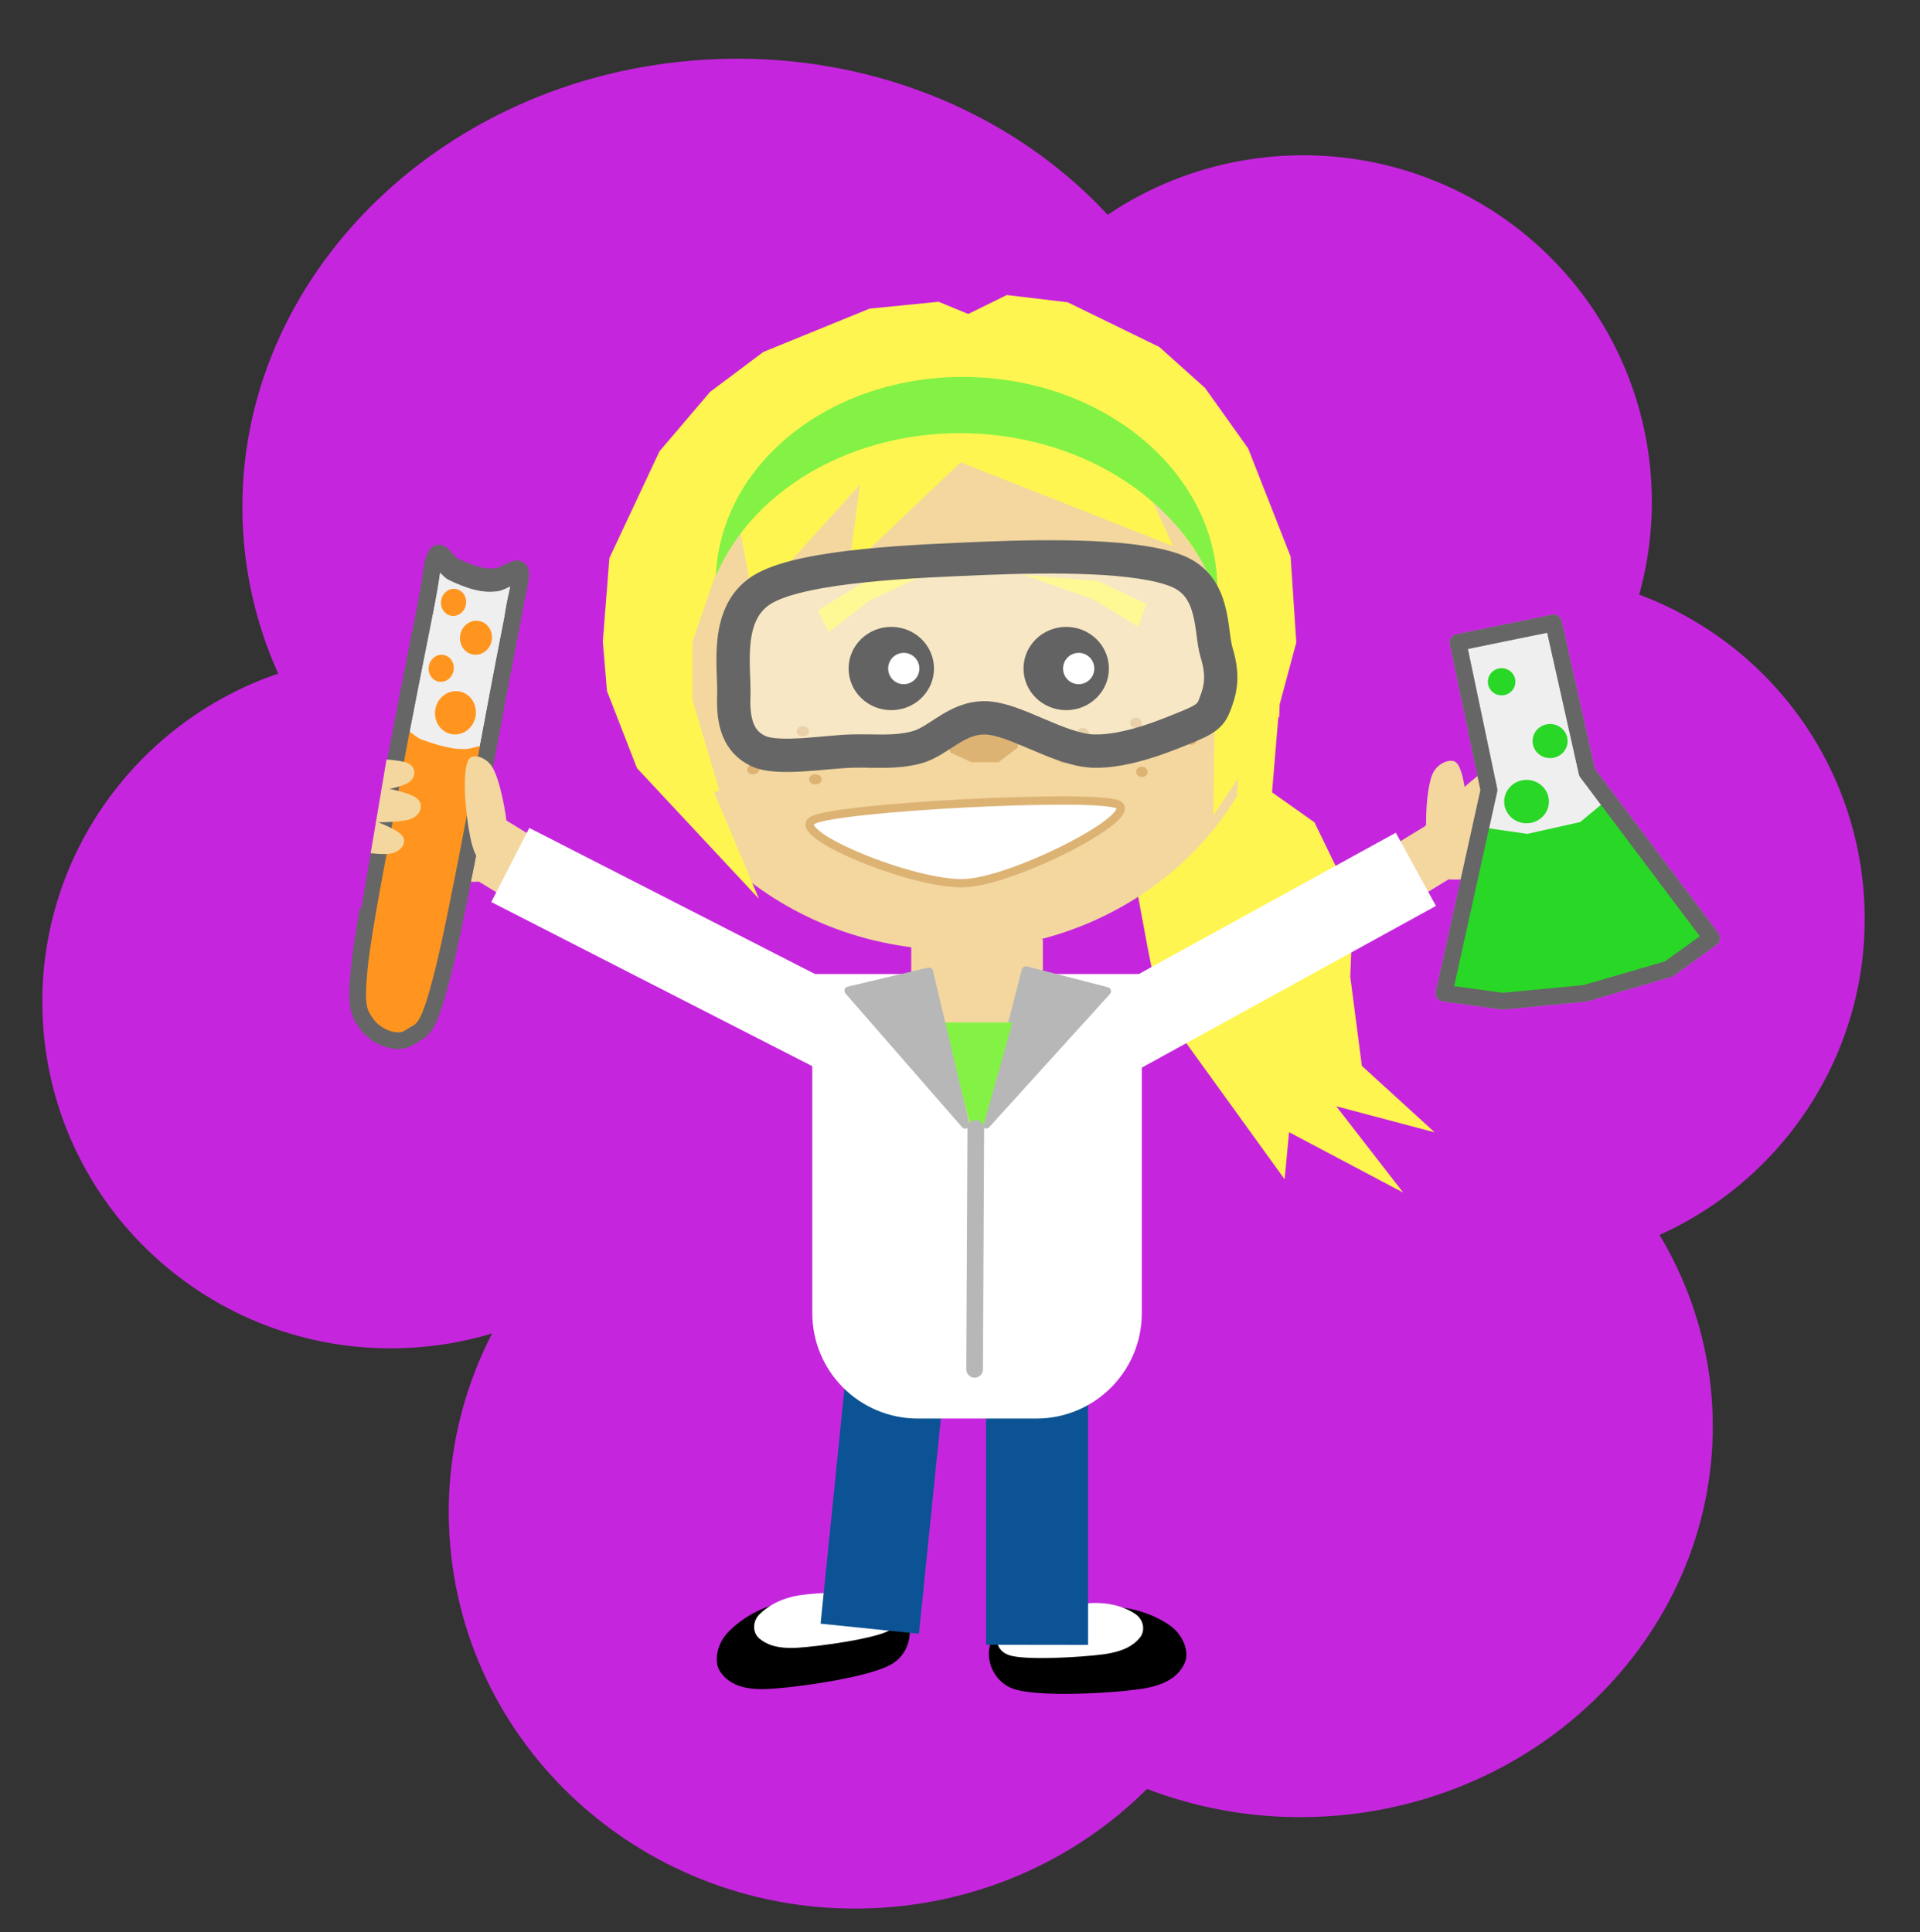 <?xml version="1.0" encoding="UTF-8" standalone="yes"?>
<svg fill="none" stroke-linecap="square" stroke-miterlimit="10" version="1.1" viewBox="0 0 461 464" xmlns="http://www.w3.org/2000/svg">
<rect x="0" y="0" width="461" height="464" fill="#333333" stroke="none"/>
<clipPath id="a">
<path d="m0 0h461v464h-461v-464z"/>
</clipPath>
<g clip-path="url(#a)">
<path d="m0 0h461.02v464.86h-461.02z" fill="#000" fill-opacity="0"/>
<path d="m229.26 125.5c-2.724-45.899 32.499-85.329 78.673-88.069 22.173-1.316 43.958 6.178 60.562 20.833 16.604 14.655 26.666 35.271 27.974 57.313 2.724 45.899-32.499 85.329-78.673 88.069-46.173 2.74-85.812-32.247-88.536-78.146z" fill="#c526dd"/>
<path d="m58.365 127.51c-3.481-58.661 46.192-109.33 110.95-113.18 64.755-3.848 120.07 40.587 123.55 99.248 3.481 58.661-46.192 109.33-110.95 113.18-64.755 3.848-120.07-40.587-123.55-99.248z" fill="#c526dd"/>
<path d="m10.309 245.5c-2.724-45.898 32.497-85.329 78.667-88.073 22.172-1.317 43.955 6.175 60.558 20.828 16.603 14.654 26.665 35.268 27.972 57.309 2.724 45.898-32.497 85.329-78.667 88.073-46.17 2.744-85.807-32.24-88.53-78.137z" fill="#c526dd"/>
<path d="m214.64 348.9c-3.052-51.43 38.45-95.736 92.697-98.96 26.05-1.548 51.616 6.779 71.073 23.148 19.457 16.369 31.211 39.441 32.676 64.138 3.052 51.43-38.45 95.736-92.697 98.96-54.247 3.224-100.7-35.856-103.75-87.286z" fill="#c526dd"/>
<path d="m280.38 225.66c-2.724-45.898 32.497-85.329 78.667-88.073 22.172-1.317 43.955 6.175 60.558 20.828 16.603 14.654 26.665 35.268 27.972 57.309 2.723 45.898-32.497 85.329-78.667 88.073-46.17 2.744-85.807-32.24-88.53-78.137z" fill="#c526dd"/>
<path d="m107.92 368.64c-3.124-52.643 38.091-97.918 92.055-101.12 25.915-1.54 51.364 7.026 70.749 23.813 19.385 16.787 31.118 40.42 32.618 65.7 3.124 52.643-38.091 97.918-92.055 101.12-53.964 3.207-100.24-36.869-103.37-89.512z" fill="#c526dd"/>
<path d="m150.32 240.87c-3.481-58.661 46.192-109.33 110.95-113.18 64.755-3.848 120.07 40.587 123.55 99.248 3.481 58.661-46.192 109.33-110.95 113.18-64.755 3.848-120.07-40.587-123.55-99.248z" fill="#c526dd"/>
<path d="m237.29 195.95 15.917-13.96 36.471-2.849 25.931 18.335 9.323 19.203-0.727 17.856 2.782 21.423 17.486 15.964-23.636-6.266 16.069 20.727-27.394-14.506-1.072 11.307-28.713-39.756-2.449-7.27-1.704-8.456-4.639-25.076" fill="#fff551"/>
<path d="m-454.81 308.57 230.2-50.605 59.342 269.97-230.2 50.605z" fill="#ebf3bb"/>
<path d="m-341.96 272.93 206.99-14.965 4.141 85.581-206.99 14.965z" fill="#000" fill-opacity="0"/>
<path d="m-315.39 287.86q0.359-1.31 1.159-1.572 0.815-0.278 1.891-0.356 1.621-0.117 3.752 1.906 2.147 2.022 4.442 5.506 2.31 3.467 4.705 8.025 2.409 4.541 4.678 9.421 2.268 4.865 4.287 9.732 2.018 4.851 3.528 8.925 1.526 4.057 2.376 7.082 0.865 3.008 0.92 4.148 0.055 1.14-0.44 2.209-0.48 1.069-1.82 1.165-0.857 0.062-1.491-0.425-0.633-0.487-1.092-1.237-0.459-0.766-0.856-1.52-0.396-0.755-0.705-1.312-0.318-0.76-1.329-2.896-0.996-2.153-2.079-4.502-1.068-2.351-2.028-4.428-0.945-2.078-1.348-2.973-5.013-0.499-10.067-0.886-5.054-0.387-10.636-0.688l-0.779 0.056q-2.022 11.222-3.675 17.78-1.638 6.541-2.832 9.354-1.178 2.795-1.949 2.381-0.77-0.399-1.155-3.191-0.386-2.808-0.286-7.53t0.715-10.438q0.614-5.731 1.592-12.021 0.978-6.29 2.507-12.181 1.544-5.908 3.533-11.018 2.004-5.127 4.483-8.517zm-0.501 25.195q0.128 2.638 1.887 3.764 1.775 1.125 4.208 1.309 2.448 0.168 5.11-0.087 2.661-0.271 4.578-0.409-0.137-2.841-1.233-6.083-1.08-3.259-2.656-6.419-1.577-3.176-3.332-6.151-1.756-2.991-3.217-5.391-0.741 0.837-1.528 3.009-0.787 2.156-1.565 4.829-0.763 2.656-1.359 5.205-0.58 2.549-0.863 4.136 0.011 0.219-0.024 1.114-0.019 0.894-0.006 1.175zm36.34 15.106q-0.281 0.02-0.888-0.578-0.593-0.615-0.75-0.948-0.082-0.072-0.092-0.291-0.069-0.136-0.079-0.339-0.014-0.297 0.038-0.504-0.007-0.141 0.064-0.302 0.26-0.442 0.794-1.044 0.549-0.619 0.689-0.629l15.226-1.101q0.242-3.73 0.799-7.734 0.556-4.019 1.437-7.796l0.857-0.062 0.779-0.056q0.303 0.119 0.798 0.334 0.511 0.214 1.02 0.396 0.509 0.183 0.88 0.406 0.37 0.208 0.374 0.286l0.69 14.253q1.216-0.088 3.036-0.611 1.835-0.54 3.563-0.696 1.744-0.157 2.976 0.427 1.248 0.583 1.351 2.722 0.059 1.218-0.72 1.916-0.779 0.699-1.979 1.114-1.2 0.4-2.551 0.607-1.335 0.206-2.57 0.546-1.235 0.34-1.988 0.927-0.754 0.587-0.705 1.586 0.083 1.717 0.904 3.162 0.82 1.429 1.778 2.801 0.957 1.356 1.731 2.804 0.789 1.431 0.872 3.148 0.155 3.2-3.04 3.431-1.496 0.108-2.755-0.694-1.243-0.803-2.282-2.232-1.023-1.43-1.86-3.218-0.838-1.804-1.475-3.653-0.621-1.851-0.986-3.563-0.365-1.728-0.564-2.936l-15.37-1.881z" fill="#c00"/>
<path d="m-424.91 333.25 48.27-10.611" fill="#000" fill-opacity="0"/>
<path d="m-424.91 333.25 48.27-10.611" stroke="#000" stroke-linecap="butt" stroke-linejoin="round" stroke-width="2"/>
<path d="m-420.15 354.89 22.513-4.949" fill="#000" fill-opacity="0"/>
<path d="m-420.15 354.89 22.513-4.949" stroke="#000" stroke-linecap="butt" stroke-linejoin="round" stroke-width="2"/>
<path d="m-416.39 372.04 54.76-12.038" fill="#000" fill-opacity="0"/>
<path d="m-416.39 372.04 54.76-12.038" stroke="#000" stroke-linecap="butt" stroke-linejoin="round" stroke-width="2"/>
<path d="m-400.75 416.31 161.04-35.401" fill="#000" fill-opacity="0"/>
<path d="m-400.75 416.31 161.04-35.401" stroke="#000" stroke-linecap="butt" stroke-linejoin="round" stroke-width="2"/>
<path d="m-395.32 437 177.06-38.923" fill="#000" fill-opacity="0"/>
<path d="m-395.32 437 177.06-38.923" stroke="#000" stroke-linecap="butt" stroke-linejoin="round" stroke-width="2"/>
<path d="m-391.44 458.83 172.29-37.876" fill="#000" fill-opacity="0"/>
<path d="m-391.44 458.83 172.29-37.876" stroke="#000" stroke-linecap="butt" stroke-linejoin="round" stroke-width="2"/>
<path d="m-384 481.03 167.75-35.302" fill="#000" fill-opacity="0"/>
<path d="m-384 481.03 167.75-35.302" stroke="#000" stroke-linecap="butt" stroke-linejoin="round" stroke-width="2"/>
<path d="m-381.78 506.36 180.3-39.637" fill="#000" fill-opacity="0"/>
<path d="m-381.78 506.36 180.3-39.637" stroke="#000" stroke-linecap="butt" stroke-linejoin="round" stroke-width="2"/>
<path d="m-374.09 526.12 167.75-35.302" fill="#000" fill-opacity="0"/>
<path d="m-374.09 526.12 167.75-35.302" stroke="#000" stroke-linecap="butt" stroke-linejoin="round" stroke-width="2"/>
<path d="m-372.45 548.8 180.3-39.637" fill="#000" fill-opacity="0"/>
<path d="m-372.45 548.8 180.3-39.637" stroke="#000" stroke-linecap="butt" stroke-linejoin="round" stroke-width="2"/>
<path d="m-316.8 319.48c0 7.051-5.716 12.767-12.767 12.767h-13.679c-3.386 0-6.633-1.345-9.027-3.739-2.394-2.394-3.739-5.641-3.739-9.027v-16.955c0-7.051 5.716-12.767 12.767-12.767h13.679c7.051 0 12.767 5.716 12.767 12.767z" fill="#ff8ca6"/>
<path d="m-356.01 105.26h12v192.44h-12z" fill="#cda916"/>
<path d="m-344.44 105.26h16.976v192.44h-16.976z" fill="#f1c71a"/>
<path d="m-328.81 105.26h12v192.44h-12z" fill="#ffd732"/>
<path d="m-356.44 105.26 18.498-43.181 21.187 43.181z" fill="#f3d79f"/>
<path d="m-356.01 111.14c0.344 0.475 0.804-4.141 2.57-4.029 1.766 0.112 5.7 4.759 8.025 4.703 2.326-0.056 4.068-3.976 5.929-5.039 1.861-1.063 3.2-2.405 5.235-1.341 2.035 1.063 4.999 7.274 6.976 7.722 1.977 0.448 3.14-4.421 4.885-5.037 1.744-0.615 5.065 2.407 5.582 1.344s-0.271-6.045-2.481-7.724c-2.21-1.679-6.015-2.632-10.777-2.352-4.761 0.28-13.552 3.22-17.792 4.032-4.24 0.812-6.288-0.447-7.647 0.84-1.359 1.287-0.849 6.406-0.505 6.882z" fill="#f3d79f"/>
<path d="m-343.66 75.845 5.872-13.764 6.726 13.764z" fill="#000"/>
<path d="m-356.01 295.39h39.213v13.764h-39.213z" fill="#b7b7b7"/>
<path d="m-356.01 305.36h39.213" fill="#000" fill-opacity="0"/>
<path d="m-356.01 305.36h39.213" stroke="#666" stroke-linecap="butt" stroke-linejoin="round" stroke-width="2"/>
<path d="m-356.01 299.29h39.213" fill="#000" fill-opacity="0"/>
<path d="m-356.01 299.29h39.213" stroke="#666" stroke-linecap="butt" stroke-linejoin="round" stroke-width="2"/>
<path d="m-202.24 81.935h52.352v88.076h-52.352z" fill="#434343"/>
<path d="m-202.24 81.935h52.352v88.076h-52.352z" stroke="#000" stroke-linecap="butt" stroke-linejoin="round" stroke-width="2"/>
<path d="m-197.06 86.944h42.495v35.952h-42.495z" fill="#ccc"/>
<path d="m-197.06 86.944h42.495v35.952h-42.495z" stroke="#000" stroke-linecap="butt" stroke-linejoin="round" stroke-width="2"/>
<path d="m-196 133.39h5.773v5.239h-5.773z" fill="#000"/>
<path d="m-187.42 133.39h5.773v5.239h-5.773z" fill="#000"/>
<path d="m-178.83 133.39h5.773v5.239h-5.773z" fill="#000"/>
<path d="m-170.24 133.39h5.773v5.239h-5.773z" fill="#000"/>
<path d="m-161.66 133.39h5.773v5.239h-5.773z" fill="#000"/>
<path d="m-161.66 125.52h5.773v5.239h-5.773z" fill="#f1c232"/>
<path d="m-170.21 125.52h5.773v5.239h-5.773z" fill="#000"/>
<path d="m-196.13 142.1h5.773v5.239h-5.773z" fill="#000"/>
<path d="m-187.54 142.1h5.773v5.239h-5.773z" fill="#000"/>
<path d="m-178.96 142.1h5.773v5.239h-5.773z" fill="#000"/>
<path d="m-170.37 142.1h5.773v5.239h-5.773z" fill="#000"/>
<path d="m-161.78 142.1h5.773v5.239h-5.773z" fill="#000"/>
<path d="m-196 151.25h5.773v5.239h-5.773z" fill="#000"/>
<path d="m-187.42 151.25h5.773v5.239h-5.773z" fill="#000"/>
<path d="m-178.83 151.25h5.773v5.239h-5.773z" fill="#000"/>
<path d="m-170.24 151.25h5.773v5.239h-5.773z" fill="#000"/>
<path d="m-161.66 151.25h5.773v5.239h-5.773z" fill="#000"/>
<path d="m-196.13 159.52h5.773v5.239h-5.773z" fill="#6aa84f"/>
<path d="m-187.54 159.52h5.773v5.239h-5.773z" fill="#3d85c6"/>
<path d="m-178.95 159.52h5.773v5.239h-5.773z" fill="#000"/>
<path d="m-170.37 159.52h5.773v5.239h-5.773z" fill="#000"/>
<path d="m-161.78 159.52h5.773v5.239h-5.773z" fill="#000"/>
<path d="m-197.29 116.57h42.453" fill="#000" fill-opacity="0"/>
<path d="m-197.29 116.57h42.453" stroke="#000" stroke-linecap="butt" stroke-linejoin="round" stroke-width="2"/>
<path d="m-186.95 87.542 0.104 35.292" fill="#000" fill-opacity="0"/>
<path d="m-186.95 87.542 0.104 35.292" stroke="#000" stroke-linecap="butt" stroke-linejoin="round" stroke-width="2"/>
<path d="m-197.07 103.38c0.357 0.898 1.105 3.646 2.141 5.387 1.037 1.741 2.459 3.812 4.078 5.059 1.619 1.246 3.248 2.107 5.638 2.418 2.389 0.312 5.767 0.258 8.698-0.548 2.931-0.806 6.685-2.694 8.889-4.289 2.204-1.595 3.286-3.043 4.333-5.279 1.047-2.236 1.564-5.755 1.949-8.137 0.385-2.383 0.3-4.418 0.36-6.159 0.06-1.741 0-3.574 0-4.289" fill="#000" fill-opacity="0"/>
<path d="m-197.07 103.38c0.357 0.898 1.105 3.646 2.141 5.387 1.037 1.741 2.459 3.812 4.078 5.059 1.619 1.246 3.248 2.107 5.638 2.418 2.389 0.312 5.767 0.258 8.698-0.548 2.931-0.806 6.685-2.694 8.889-4.289 2.204-1.595 3.286-3.043 4.333-5.279 1.047-2.236 1.564-5.755 1.949-8.137 0.385-2.383 0.3-4.418 0.36-6.159 0.06-1.741 0-3.574 0-4.289" stroke="#000" stroke-linecap="butt" stroke-linejoin="round" stroke-width="2"/>
<path d="m838.12 94.475c1.58 0.976 3.847 2.149 5.54 2.729 1.693 0.58 2.934 0.793 4.619 0.753 1.685-0.04 4.906-2.213 5.491-0.993 0.586 1.221-1.09 4.986-1.977 8.318-0.887 3.332 0.826-2.429-3.348 11.676-4.174 14.105-16.509 58.345-21.695 72.954-5.186 14.609-6.212 12.91-9.421 14.7-3.21 1.79-8.094-0.992-9.837-3.961-1.742-2.969-2.523-4.191-0.617-13.852 1.905-9.661 8.075-30.079 12.048-44.114 3.974-14.036 9.253-31.543 11.795-40.099 2.543-8.556 2.228-9.886 3.462-11.238 1.233-1.352 2.359 2.15 3.939 3.126z" fill="#efefef"/>
<path d="m838.12 94.475c1.58 0.976 3.847 2.149 5.54 2.729 1.693 0.58 2.934 0.793 4.619 0.753 1.685-0.04 4.906-2.213 5.491-0.993 0.586 1.221-1.09 4.986-1.977 8.318-0.887 3.332 0.826-2.429-3.348 11.676-4.174 14.105-16.509 58.345-21.695 72.954-5.186 14.609-6.212 12.91-9.421 14.7-3.21 1.79-8.094-0.992-9.837-3.961-1.742-2.969-2.523-4.191-0.617-13.852 1.905-9.661 8.075-30.079 12.048-44.114 3.974-14.036 9.253-31.543 11.795-40.099 2.543-8.556 2.228-9.886 3.462-11.238 1.233-1.352 2.359 2.15 3.939 3.126z" stroke="#666" stroke-linecap="butt" stroke-linejoin="round" stroke-width="4"/>
<path d="m826.44 135.23c1.632 0.793 3.951 1.784 5.654 2.331 1.703 0.547 2.929 0.81 4.562 0.952 1.633 0.143 4.543-0.951 5.234-0.097 0.691 0.854-0.56 3.137-1.088 5.218-0.529 2.081 0.56-1.499-2.084 7.268-2.643 8.766-10.199 36.337-13.775 45.33-3.576 8.993-4.742 7.785-7.681 8.629-2.938 0.844-7.961-1.456-9.951-3.563-1.989-2.107-2.869-2.981-1.985-9.081 0.884-6.1 4.834-18.777 7.29-27.518 2.456-8.741 5.832-19.612 7.446-24.929s1.175-6.214 2.238-6.971c1.063-0.757 2.506 1.636 4.138 2.429z" fill="#ff951e"/>
<path d="m837.67 96.031c1.58 0.976 3.847 2.149 5.54 2.729 1.693 0.58 2.934 0.793 4.619 0.753 1.685-0.04 4.906-2.213 5.491-0.993 0.586 1.221-1.09 4.986-1.977 8.318-0.887 3.332 0.826-2.429-3.348 11.676-4.174 14.105-16.509 58.345-21.695 72.954-5.186 14.609-6.212 12.91-9.421 14.7-3.21 1.79-8.094-0.992-9.836-3.961-1.742-2.969-2.523-4.191-0.617-13.852 1.905-9.661 8.074-30.079 12.048-44.114s9.253-31.543 11.796-40.099c2.543-8.556 2.228-9.886 3.462-11.238 1.233-1.352 2.359 2.15 3.939 3.126z" fill="#000" fill-opacity="0"/>
<path d="m837.67 96.031c1.58 0.976 3.847 2.149 5.54 2.729 1.693 0.58 2.934 0.793 4.619 0.753 1.685-0.04 4.906-2.213 5.491-0.993 0.586 1.221-1.09 4.986-1.977 8.318-0.887 3.332 0.826-2.429-3.348 11.676-4.174 14.105-16.509 58.345-21.695 72.954-5.186 14.609-6.212 12.91-9.421 14.7-3.21 1.79-8.094-0.992-9.836-3.961-1.742-2.969-2.523-4.191-0.617-13.852 1.905-9.661 8.074-30.079 12.048-44.114s9.253-31.543 11.796-40.099c2.543-8.556 2.228-9.886 3.462-11.238 1.233-1.352 2.359 2.15 3.939 3.126z" stroke="#666" stroke-linecap="butt" stroke-linejoin="round" stroke-width="4"/>
<path d="m830.45 128.26c0.793-2.767 3.546-4.406 6.148-3.66 1.25 0.358 2.296 1.23 2.91 2.423 0.614 1.193 0.745 2.61 0.364 3.939-0.793 2.767-3.546 4.406-6.148 3.66-2.602-0.746-4.068-3.594-3.275-6.361z" fill="#ff951e"/>
<path d="m829.86 117.83c0.496-1.731 2.197-2.761 3.8-2.302 0.769 0.221 1.413 0.762 1.788 1.506 0.376 0.744 0.453 1.628 0.214 2.459-0.496 1.731-2.197 2.761-3.8 2.302-1.602-0.459-2.499-2.235-2.003-3.965z" fill="#ff951e"/>
<path d="m838.07 111.08c0.623-2.174 2.78-3.463 4.817-2.878 0.978 0.28 1.798 0.964 2.278 1.901 0.48 0.936 0.582 2.049 0.282 3.093-0.623 2.174-2.78 3.463-4.817 2.878-2.037-0.584-3.184-2.82-2.56-4.994z" fill="#ff951e"/>
<path d="m834.29 102.34c0.496-1.731 2.197-2.761 3.8-2.302 0.769 0.221 1.413 0.762 1.788 1.506 0.376 0.744 0.453 1.628 0.214 2.459-0.496 1.731-2.197 2.761-3.8 2.302-1.602-0.459-2.499-2.235-2.003-3.965z" fill="#ff951e"/>
<path d="m239.37 392.42c-3.665 3.265-2.027 10.872 3.756 13.064 5.783 2.191 24.046 1.123 30.941 0.085 6.895-1.038 9.298-3.772 10.429-6.316 1.131-2.545-0.41-6.724-3.64-8.951-3.23-2.227-8.827-4.764-15.741-4.411-6.914 0.353-22.08 3.264-25.745 6.529z" fill="#000"/>
<path d="m241.79 389.27c-3.274 2.081-3.425 6.85 0.434 8.183 3.859 1.333 17.468 0.52 22.719-0.186 5.251-0.706 7.503-2.443 8.788-4.051 1.284-1.608 0.896-4.223-1.081-5.598-1.977-1.375-5.637-2.926-10.781-2.651-5.143 0.275-16.805 2.223-20.079 4.304z" fill="#fff"/>
<path d="m215.53 385.98c4.169 2.487 3.988 10.257-1.228 13.527-5.216 3.27-23.171 5.77-30.068 6.092-6.897 0.322-9.74-1.889-11.312-4.162-1.572-2.273-0.849-6.666 1.879-9.475 2.728-2.809 7.699-6.381 14.487-7.378 6.788-0.997 22.074-1.091 26.243 1.397z" fill="#000"/>
<path d="m212.59 383.36c3.57 1.403 4.601 6.045 1.097 8.1-3.505 2.055-16.887 3.901-22.124 4.229-5.237 0.328-7.749-0.936-9.296-2.262-1.547-1.326-1.655-3.963 0.012-5.694 1.667-1.731 4.938-3.962 9.99-4.69 5.052-0.729 16.752-1.086 20.321 0.317z" fill="#fff"/>
<path d="m341.04 200.39c0.675-2.241 5.866-7.098 9.011-9.993 3.144-2.895 7.549-6.523 9.856-7.376 2.307-0.853 4.453 0.374 3.988 2.259-0.465 1.885-3.793 5.958-6.776 9.052-2.983 3.094-8.441 8.499-11.121 9.509-2.68 1.01-5.633-1.21-4.958-3.451z" fill="#f3d79f"/>
<path d="m345.82 201.12c1.154-2.205 7.075-6.115 10.65-8.434 3.576-2.319 8.482-5.117 10.803-5.479 2.321-0.361 3.998 1.433 3.123 3.312-0.875 1.879-4.901 5.398-8.375 7.964-3.474 2.566-9.772 6.993-12.472 7.432-2.7 0.44-4.883-2.59-3.729-4.795z" fill="#f3d79f"/>
<path d="m347.43 204.07c1.573-1.927 7.912-4.75 11.729-6.413 3.818-1.664 8.967-3.581 11.178-3.57 2.211 0.012 3.327 1.981 2.085 3.64-1.242 1.659-5.752 4.398-9.535 6.314-3.783 1.915-10.587 5.173-13.164 5.178-2.576 0.005-3.866-3.221-2.293-5.148z" fill="#f3d79f"/>
<path d="m346.37 204.67c2.079-1.425 8.461-2.052 12.289-2.392 3.829-0.34 8.861-0.46 10.683 0.352 1.822 0.812 1.948 3.255 0.251 4.522-1.697 1.268-6.534 2.47-10.436 3.083-3.902 0.613-10.844 1.521-12.975 0.594-2.131-0.928-1.892-4.734 0.187-6.159z" fill="#f3d79f"/>
<path d="m345.42 196.4 6.052 12.525-19.018 11.638-6.052-12.525z" fill="#f3d79f"/>
<path d="m343.71 206.76c-1.427-1.386-1.358-7.307-1.273-10.875 0.084-3.568 0.583-8.403 1.78-10.535 1.197-2.132 4.113-3.34 5.402-2.255 1.289 1.085 2.1 5.249 2.33 8.767 0.23 3.518 0.424 9.858-0.949 12.341-1.373 2.483-5.862 3.944-7.289 2.557z" fill="#f3d79f"/>
<path d="m218.8 225.54h31.591v20h-31.591z" fill="#f3d79f"/>
<path d="m151.4 154.92c0-40.434 34.879-73.213 77.906-73.213 20.662 0 40.477 7.713 55.088 21.443 14.61 13.73 22.818 32.352 22.818 51.769 0 40.434-34.879 73.213-77.906 73.213-43.026 0-77.906-32.778-77.906-73.213z" fill="#f3d79f"/>
<path d="m261.25 329.56v65.449l-24.504-0.031v-65.449z" fill="#0b5394"/>
<path d="m227.26 327.23-6.614 65.102-23.622-2.425 6.614-65.102z" fill="#0b5394"/>
<path d="m159.46 136.54 2.685 29.551 14.777-42.984 4.029 21.491 25.522-28.207-2.685 20.15 26.866-25.522 51.045 20.147-8.06-17.462 30.895 42.987-4.029-33.583-40.299-30.895h-42.984l-40.299 17.462z" fill="#fff551"/>
<path d="m236.75 98.042-0.499-14-3-4-8.501-3.499-15 1.499-24.499 10-12 9-11.501 13.501-11.499 24.499-1.501 19 0.927 10.987 6.716 17.27 13.43 14.391-7.675-18.231 1.919 1.919 4.798 10.556-6.614-22.391v-34l36-32z" fill="#fff551"/>
<path d="m236.75 98.042-0.499-14-3-4-8.501-3.499-15 1.499-24.499 10-12 9-11.501 13.501-11.499 24.499-1.501 19 0.927 10.987 6.716 17.27 13.43 14.391-7.675-18.231 1.919 1.919 4.798 10.556-6.614-22.391v-34l36-32z" stroke="#fff551" stroke-linecap="butt" stroke-miterlimit="8" stroke-width="8"/>
<path d="m232.21 96.856 0.425-14.257 2.556-4.074 7.247-3.564 12.785 1.528 20.879 10.184 10.228 9.165 9.803 13.748 9.798 24.95 1.281 19.349-4.018 14.982-2.879 34.541 1.919-33.583 1.919-25.906-0.958 26.866-7.677 11.514 0.189-13.646v-34.625l-30.682-32.591z" fill="#fff551"/>
<path d="m232.21 96.856 0.425-14.257 2.556-4.074 7.247-3.564 12.785 1.528 20.879 10.184 10.228 9.165 9.803 13.748 9.798 24.95 1.281 19.349-4.018 14.982-2.879 34.541 1.919-33.583 1.919-25.906-0.958 26.866-7.677 11.514 0.189-13.646v-34.625l-30.682-32.591z" stroke="#fff551" stroke-linecap="butt" stroke-miterlimit="8" stroke-width="8"/>
<path d="m245.75 160.54c0-5.523 4.59-10 10.252-10 2.719 0 5.327 1.054 7.249 2.929s3.003 4.419 3.003 7.071c0 5.523-4.59 10-10.252 10-5.662 0-10.252-4.477-10.252-10z" fill="#000"/>
<path d="m255.25 160.54c0-2.079 1.678-3.764 3.748-3.764 0.994 0 1.947 0.397 2.65 1.102 0.703 0.706 1.098 1.663 1.098 2.661 0 2.079-1.678 3.764-3.748 3.764s-3.748-1.685-3.748-3.764z" fill="#fff"/>
<path d="m203.75 160.54c0-5.523 4.59-10 10.252-10 2.719 0 5.327 1.054 7.249 2.929 1.923 1.875 3.003 4.419 3.003 7.071 0 5.523-4.59 10-10.252 10-5.662 0-10.252-4.477-10.252-10z" fill="#000"/>
<path d="m213.25 160.54c0-2.079 1.678-3.764 3.748-3.764 0.994 0 1.947 0.397 2.65 1.102 0.703 0.706 1.098 1.663 1.098 2.661 0 2.079-1.678 3.764-3.748 3.764s-3.748-1.685-3.748-3.764z" fill="#fff"/>
<path d="m225.75 175.04 20 0.382-1.501 4.189-4.499 3.429h-6.501l-5-2.285z" fill="#ddb374"/>
<path d="m198.95 151.8-2.546-5.271 10.884-6.633 17.756-3.313-16.307 7.688z" fill="#fff551"/>
<path d="m273.25 150.54 2-5.501-11.499-5.499-18-1.501 17 6z" fill="#fff551"/>
<path d="m195.2 196.94c-6.091 3.153 24.366 15.762 36.549 15.131 12.183-0.631 42.64-16.394 36.549-18.916-6.091-2.522-67.006 0.632-73.098 3.785z" fill="#fff"/>
<path d="m195.2 196.94c-6.091 3.153 24.366 15.762 36.549 15.131 12.183-0.631 42.64-16.394 36.549-18.916-6.091-2.522-67.006 0.632-73.098 3.785z" stroke="#ddb374" stroke-linecap="butt" stroke-linejoin="round" stroke-width="2"/>
<path d="m187.16 181.78c0-0.682 0.675-1.235 1.507-1.235 0.832 0 1.507 0.553 1.507 1.235 0 0.682-0.675 1.235-1.507 1.235-0.832 0-1.507-0.553-1.507-1.235z" fill="#ddb374"/>
<path d="m194.27 187.15c0-0.682 0.675-1.235 1.507-1.235 0.832 0 1.507 0.553 1.507 1.235 0 0.682-0.675 1.235-1.507 1.235-0.832 0-1.507-0.553-1.507-1.235z" fill="#ddb374"/>
<path d="m200.65 179c0.562-0.424 1.438-0.261 1.955 0.364s0.481 1.474-0.081 1.898c-0.562 0.424-1.438 0.261-1.955-0.364s-0.481-1.474 0.081-1.898z" fill="#ddb374"/>
<path d="m207.63 183.26c0-0.682 0.675-1.235 1.507-1.235 0.832 0 1.507 0.553 1.507 1.235 0 0.682-0.675 1.235-1.507 1.235-0.832 0-1.507-0.553-1.507-1.235z" fill="#ddb374"/>
<path d="m191.25 175.62c0-0.682 0.675-1.235 1.507-1.235s1.507 0.553 1.507 1.235c0 0.682-0.675 1.235-1.507 1.235s-1.507-0.553-1.507-1.235z" fill="#ddb374"/>
<path d="m179.49 185.19c-0.247-0.639 0.184-1.384 0.964-1.664 0.78-0.28 1.613 0.011 1.86 0.65 0.247 0.639-0.184 1.384-0.964 1.664-0.78 0.28-1.613-0.011-1.86-0.65z" fill="#ddb374"/>
<path d="m280.01 179.83c-0.078 0.677-0.761 1.155-1.525 1.067-0.764-0.088-1.319-0.709-1.241-1.387 0.078-0.677 0.761-1.155 1.525-1.067 0.764 0.088 1.319 0.709 1.241 1.387z" fill="#ddb374"/>
<path d="m274.11 173.74c-0.078 0.677-0.761 1.155-1.525 1.067-0.764-0.088-1.319-0.709-1.241-1.387 0.078-0.677 0.761-1.155 1.525-1.067 0.764 0.088 1.319 0.709 1.241 1.387z" fill="#ddb374"/>
<path d="m267.31 181.16c-0.565 0.361-1.349 0.106-1.752-0.569-0.403-0.675-0.272-1.515 0.293-1.877 0.565-0.361 1.349-0.106 1.752 0.569 0.403 0.675 0.272 1.515-0.293 1.877z" fill="#ddb374"/>
<path d="m261.4 176.18c-0.078 0.677-0.761 1.155-1.525 1.067-0.764-0.088-1.319-0.709-1.241-1.387 0.078-0.677 0.761-1.155 1.525-1.067 0.764 0.088 1.319 0.709 1.241 1.387z" fill="#ddb374"/>
<path d="m275.55 185.51c-0.078 0.677-0.761 1.155-1.525 1.067-0.764-0.088-1.319-0.709-1.241-1.387 0.078-0.677 0.761-1.155 1.525-1.067 0.764 0.088 1.319 0.709 1.241 1.387z" fill="#ddb374"/>
<path d="m256.7 182.11c-0.078 0.677-0.761 1.155-1.525 1.067-0.764-0.088-1.319-0.709-1.241-1.387 0.078-0.677 0.761-1.155 1.525-1.067 0.764 0.088 1.319 0.709 1.241 1.387z" fill="#ddb374"/>
<path d="m287.44 177.26c0.154 0.661-0.328 1.355-1.076 1.55-0.748 0.195-1.478-0.182-1.632-0.843-0.154-0.661 0.328-1.355 1.076-1.55 0.748-0.195 1.478 0.182 1.632 0.843z" fill="#ddb374"/>
<path d="m229.97 257.8 105.17-57.827 9.638 17.575-105.17 57.827z" fill="#fff"/>
<path d="m233.43 268.83-0.504 64.819" fill="#000" fill-opacity="0"/>
<path d="m233.43 268.83-0.504 64.819" stroke="#d156d7" stroke-linecap="butt" stroke-linejoin="round" stroke-width="2"/>
<path d="m248.84 340.65h-28.49c-6.714 0-13.152-2.667-17.9-7.414-4.747-4.747-7.414-11.186-7.414-17.9v-81.426c0-3.6621e-4 3.0518e-4 -6.7139e-4 6.7139e-4 -6.7139e-4l79.117 6.7139e-4c3.6621e-4 0 6.7139e-4 2.8992e-4 6.7139e-4 6.5613e-4l-6.7139e-4 81.426c0 13.98-11.333 25.314-25.314 25.314z" fill="#fff"/>
<path d="m249.9 232.68-15.307 42.488-15.307-42.488z" fill="#f3d79f"/>
<path d="m246.32 233.03 19.433 5.008-28.976 31.969z" fill="#b7b7b7"/>
<path d="m246.32 233.03 19.433 5.008-28.976 31.969z" stroke="#b7b7b7" stroke-linecap="butt" stroke-linejoin="round" stroke-width="2"/>
<path d="m243.08 245.54-8.488 30.268-8.488-30.268z" fill="#84f245"/>
<path d="m171.9 138.24c1.113-27.658 28.956-49 62.189-47.669 33.233 1.331 59.271 24.83 58.157 52.488-7.489-22.119-31.222-37.877-58.701-38.977-27.479-1.1-52.402 12.71-61.645 34.159z" fill="#84f245"/>
<path d="m234.29 270.97-0.283 57.858" fill="#000" fill-opacity="0"/>
<path d="m234.29 270.97-0.283 57.858" stroke="#b7b7b7" stroke-linecap="round" stroke-linejoin="round" stroke-width="4"/>
<path d="m292.11 156.72c1.573 5.148 1.048 8.409 0 11.327s-1.346 4.126-6.291 6.178c-4.946 2.052-15.18 6.443-23.382 6.136-8.202-0.308-18.75-7.839-25.832-7.981-7.082-0.142-11.328 5.798-16.66 7.128-5.332 1.33-9.021 0.711-15.333 0.854-6.312 0.142-17.803 2.228-22.54 0-4.737-2.228-6.15-6.838-5.882-13.366 0.268-6.528-2.578-20.312 7.491-25.8 10.069-5.488 36.426-6.455 52.924-7.128 16.499-0.673 36.818-0.686 46.068 3.089 9.251 3.776 7.864 14.415 9.437 19.564z" fill="#fff" fill-opacity=".389"/>
<path d="m292.11 156.72c1.573 5.148 1.048 8.409 0 11.327s-1.346 4.126-6.291 6.178c-4.946 2.052-15.18 6.443-23.382 6.136-8.202-0.308-18.75-7.839-25.832-7.981-7.082-0.142-11.328 5.798-16.66 7.128-5.332 1.33-9.021 0.711-15.333 0.854-6.312 0.142-17.803 2.228-22.54 0-4.737-2.228-6.15-6.838-5.882-13.366 0.268-6.528-2.578-20.312 7.491-25.8 10.069-5.488 36.426-6.455 52.924-7.128 16.499-0.673 36.818-0.686 46.068 3.089 9.251 3.776 7.864 14.415 9.437 19.564z" stroke="#666" stroke-linecap="butt" stroke-linejoin="round" stroke-width="8"/>
<path d="m350.07 154.28 7.439 35.451-10.779 48.762 14.089 1.924 19.748-1.881 20.091-5.845 10.292-7.426-29.89-39.773-8.049-35.898z" fill="#efefef"/>
<path d="m350.07 154.28 7.439 35.451-10.779 48.762 14.089 1.924 19.748-1.881 20.091-5.845 10.292-7.426-29.89-39.773-8.049-35.898z" stroke="#999" stroke-linecap="butt" stroke-linejoin="round" stroke-width="4"/>
<path d="m366.72 200.25-10.311-1.49-9.68 39.733 14.089 1.924 19.748-1.881 20.091-5.845 10.292-7.426-25.551-32.836-5.976 4.976z" fill="#29d726"/>
<path d="m350.07 154.28 7.439 35.451-10.779 48.762 14.089 1.924 19.748-1.881 20.091-5.845 10.292-7.426-29.89-39.773-8.049-35.898z" fill="#000" fill-opacity="0"/>
<path d="m350.07 154.28 7.439 35.451-10.779 48.762 14.089 1.924 19.748-1.881 20.091-5.845 10.292-7.426-29.89-39.773-8.049-35.898z" stroke="#666" stroke-linecap="butt" stroke-linejoin="round" stroke-width="4"/>
<path d="m361.16 192.49c0-2.879 2.404-5.213 5.37-5.213 1.424 0 2.79 0.549 3.797 1.527 1.007 0.978 1.573 2.303 1.573 3.686 0 2.879-2.404 5.213-5.37 5.213s-5.37-2.334-5.37-5.213z" fill="#29d726"/>
<path d="m367.98 177.96c0-2.261 1.883-4.095 4.205-4.095 1.115 0 2.185 0.431 2.973 1.199 0.789 0.768 1.232 1.809 1.232 2.895 0 2.261-1.883 4.095-4.205 4.095s-4.205-1.833-4.205-4.095z" fill="#29d726"/>
<path d="m357.24 163.72c0-1.8 1.481-3.26 3.307-3.26 0.877 0 1.718 0.343 2.338 0.955 0.62 0.611 0.969 1.44 0.969 2.305 0 1.8-1.481 3.26-3.307 3.26s-3.307-1.46-3.307-3.26z" fill="#29d726"/>
<path d="m122.45 199.75c-0.762-2.488-6.556-7.886-10.065-11.103-3.51-3.217-8.423-7.25-10.992-8.2-2.569-0.949-4.948 0.41-4.422 2.504 0.526 2.093 4.246 6.619 7.576 10.057 3.331 3.438 9.425 9.445 12.408 10.569 2.984 1.124 6.256-1.338 5.495-3.826z" fill="#cc8c44"/>
<path d="m117.14 200.56c-1.293-2.449-7.894-6.797-11.88-9.375-3.986-2.578-9.454-5.69-12.036-6.094-2.582-0.403-4.438 1.587-3.455 3.674 0.982 2.087 5.474 5.998 9.349 8.85 3.875 2.853 10.897 7.774 13.901 8.265 3.004 0.491 5.415-2.871 4.122-5.32z" fill="#cc8c44"/>
<path d="m115.36 203.82c-1.758-2.141-8.818-5.281-13.07-7.133-4.252-1.851-9.986-3.985-12.443-3.974-2.457 0.011-3.689 2.196-2.3 4.039 1.388 1.843 6.416 4.889 10.631 7.019 4.215 2.13 11.795 5.754 14.659 5.762 2.864 0.008 4.282-3.572 2.525-5.713z" fill="#cc8c44"/>
<path d="m116.54 204.49c-2.318-1.584-9.415-2.287-13.673-2.668-4.258-0.381-9.852-0.52-11.874 0.38-2.022 0.9-2.15 3.611-0.257 5.02 1.893 1.409 7.275 2.749 11.616 3.433 4.34 0.684 12.062 1.7 14.427 0.672 2.365-1.028 2.081-5.253-0.238-6.838z" fill="#f3d79f"/>
<path d="m117.83 194.75-6.944 14.462 21.198 12.94 6.944-14.462z" fill="#f3d79f"/>
<path d="m127.09 198.82 78.524 40.161-9.139 17.79-78.524-40.161z" fill="#fff"/>
<path d="m109 135.91c1.665 0.823 4.032 1.778 5.772 2.196 1.74 0.419 2.996 0.514 4.67 0.315 1.674-0.198 4.676-2.665 5.374-1.505 0.698 1.16-0.616 5.066-1.186 8.468-0.57 3.401 0.594-2.496-2.234 11.94-2.828 14.436-10.946 59.642-14.735 74.674-3.788 15.033-4.969 13.438-7.996 15.522-3.027 2.084-8.152-0.226-10.166-3.018-2.014-2.792-2.906-3.935-1.918-13.733 0.988-9.798 5.208-30.706 7.844-45.054 2.636-14.348 6.244-32.275 7.97-41.033 1.726-8.758 1.288-10.052 2.389-11.514 1.101-1.462 2.551 1.918 4.216 2.741z" fill="#efefef"/>
<path d="m109 135.91c1.665 0.823 4.032 1.778 5.772 2.196 1.74 0.419 2.996 0.514 4.67 0.315 1.674-0.198 4.676-2.665 5.374-1.505 0.698 1.16-0.616 5.066-1.186 8.468-0.57 3.401 0.594-2.496-2.234 11.94-2.828 14.436-10.946 59.642-14.735 74.674-3.788 15.033-4.969 13.438-7.996 15.522-3.027 2.084-8.152-0.226-10.166-3.018-2.014-2.792-2.906-3.935-1.918-13.733 0.988-9.798 5.208-30.706 7.844-45.054 2.636-14.348 6.244-32.275 7.97-41.033 1.726-8.758 1.288-10.052 2.389-11.514 1.101-1.462 2.551 1.918 4.216 2.741z" stroke="#666" stroke-linecap="butt" stroke-linejoin="round" stroke-width="4"/>
<path d="m101.2 177.58c1.7 0.636 4.102 1.404 5.849 1.789 1.747 0.385 2.993 0.531 4.632 0.519 1.639-0.012 4.434-1.374 5.202-0.589 0.768 0.785-0.262 3.176-0.593 5.298-0.331 2.122 0.416-1.545-1.391 7.432-1.807 8.976-6.735 37.137-9.449 46.427-2.714 9.29-3.989 8.197-6.835 9.314-2.846 1.117-8.063-0.7-10.242-2.611s-3.137-2.698-2.831-8.854c0.306-6.156 3.046-19.149 4.669-28.083 1.623-8.934 3.961-20.075 5.068-25.52 1.107-5.445 0.585-6.297 1.572-7.151s2.649 1.393 4.349 2.029z" fill="#ff951e"/>
<path d="m108.7 137.5c1.665 0.823 4.032 1.778 5.772 2.196 1.74 0.419 2.996 0.514 4.67 0.315 1.674-0.198 4.676-2.665 5.374-1.505 0.698 1.16-0.616 5.066-1.186 8.468-0.57 3.401 0.594-2.496-2.234 11.94-2.828 14.436-10.946 59.642-14.735 74.674-3.788 15.033-4.969 13.438-7.996 15.522-3.027 2.084-8.152-0.226-10.166-3.018-2.014-2.792-2.906-3.935-1.918-13.733 0.988-9.798 5.208-30.706 7.844-45.054 2.636-14.348 6.244-32.275 7.97-41.033 1.726-8.758 1.288-10.052 2.389-11.514 1.101-1.462 2.551 1.918 4.216 2.741z" fill="#000" fill-opacity="0"/>
<path d="m108.7 137.5c1.665 0.823 4.032 1.778 5.772 2.196 1.74 0.419 2.996 0.514 4.67 0.315 1.674-0.198 4.676-2.665 5.374-1.505 0.698 1.16-0.616 5.066-1.186 8.468-0.57 3.401 0.594-2.496-2.234 11.94-2.828 14.436-10.946 59.642-14.735 74.674-3.788 15.033-4.969 13.438-7.996 15.522-3.027 2.084-8.152-0.226-10.166-3.018-2.014-2.792-2.906-3.935-1.918-13.733 0.988-9.798 5.208-30.706 7.844-45.054 2.636-14.348 6.244-32.275 7.97-41.033 1.726-8.758 1.288-10.052 2.389-11.514 1.101-1.462 2.551 1.918 4.216 2.741z" stroke="#666" stroke-linecap="butt" stroke-linejoin="round" stroke-width="4"/>
<path d="m104.54 170.27c0.529-2.83 3.116-4.721 5.776-4.223 1.278 0.239 2.402 1.008 3.126 2.138 0.724 1.13 0.987 2.528 0.733 3.887-0.529 2.83-3.116 4.721-5.776 4.223-2.661-0.498-4.388-3.195-3.859-6.025z" fill="#ff951e"/>
<path d="m102.97 159.93c0.331-1.77 1.928-2.956 3.566-2.649 0.787 0.147 1.478 0.626 1.922 1.331 0.444 0.705 0.604 1.579 0.445 2.429-0.331 1.77-1.928 2.956-3.566 2.649-1.639-0.307-2.698-1.99-2.367-3.76z" fill="#ff951e"/>
<path d="m110.51 152.44c0.416-2.223 2.442-3.709 4.525-3.319 1 0.187 1.881 0.791 2.447 1.678 0.566 0.887 0.772 1.985 0.572 3.053-0.416 2.223-2.442 3.709-4.525 3.319-2.083-0.39-3.435-2.508-3.019-4.731z" fill="#ff951e"/>
<path d="m105.93 144.1c0.331-1.77 1.928-2.956 3.566-2.649 0.787 0.147 1.478 0.626 1.922 1.331 0.444 0.705 0.604 1.579 0.445 2.429-0.331 1.77-1.928 2.956-3.566 2.649-1.639-0.307-2.698-1.99-2.367-3.76z" fill="#ff951e"/>
<path d="m65.075 198.36c1.941 1.851 9.864 3.753 14.636 4.858 4.772 1.105 11.216 2.229 13.998 1.773 2.783-0.456 4.227-2.892 2.697-4.508-1.53-1.616-7.153-3.791-11.877-5.186s-13.224-3.693-16.466-3.183c-3.243 0.51-4.93 4.394-2.989 6.245z" fill="#f3d79f"/>
<path d="m69.424 194.92c2.398 1.544 10.513 2.09 15.389 2.378 4.876 0.287 11.351 0.299 13.869-0.654 2.518-0.954 3.174-3.69 1.238-5.068-1.936-1.377-7.939-2.606-12.855-3.196-4.915-0.591-13.698-1.438-16.638-0.348-2.94 1.09-3.401 5.345-1.003 6.889z" fill="#f3d79f"/>
<path d="m69.364 191.08c2.658 1.03 10.574 0.256 15.321-0.247 4.747-0.503 10.965-1.506 13.162-2.769 2.197-1.263 2.195-3.857 0.019-4.807-2.176-0.95-8.223-1.128-13.077-0.895-4.855 0.232-13.481 0.837-16.051 2.29-2.571 1.453-2.031 5.398 0.627 6.428z" fill="#f3d79f"/>
<path d="m67.964 191.08c2.879 0.243 9.594-2.744 13.603-4.572 4.009-1.828 9.092-4.556 10.449-6.397 1.357-1.841 0.1-4.346-2.309-4.648-2.409-0.302-7.91 1.236-12.146 2.834-4.236 1.597-11.669 4.621-13.269 6.751-1.599 2.13 0.793 5.788 3.672 6.031z" fill="#cc8c44"/>
<path d="m71.697 199.85-1.056-15.906-9.684-0.317 1.056 15.906z" fill="#cc8c44"/>
<path d="m64.136 190.5c-0.638 2.189 2.782 8.05 4.885 11.558 2.104 3.508 5.337 8.044 7.736 9.491 2.399 1.447 5.99 1.001 6.66-0.81 0.67-1.811-0.877-6.419-2.639-10.055-1.762-3.636-5.156-10.063-7.93-11.76-2.774-1.697-8.075-0.612-8.713 1.577z" fill="#cc8c44"/>
<path d="m50.113 211.92 7.183-42.466 36.649 6.2-7.183 42.466z" fill="#c526dd"/>
<path d="m121.79 207.57c1.142-1.72 0.184-8.241-0.434-12.165-0.618-3.924-1.818-9.19-3.272-11.38-1.454-2.19-4.396-3.132-5.452-1.762-1.056 1.37-1.197 6.071-0.884 9.982 0.312 3.911 1.085 10.929 2.758 13.483 1.674 2.554 6.142 3.563 7.284 1.842z" fill="#f3d79f"/>
<path d="m223.03 233.34-19.276 4.567 28 32.126z" fill="#b7b7b7"/>
<path d="m223.03 233.34-19.276 4.567 28 32.126z" stroke="#b7b7b7" stroke-linecap="butt" stroke-linejoin="round" stroke-width="2"/>
<path d="m721.79 108.87 7.439 35.452-10.779 48.762 14.089 1.924 19.748-1.881 20.091-5.845 10.292-7.426-29.89-39.773-8.049-35.898z" fill="#efefef"/>
<path d="m721.79 108.87 7.439 35.452-10.779 48.762 14.089 1.924 19.748-1.881 20.091-5.845 10.292-7.426-29.89-39.773-8.049-35.898z" stroke="#999" stroke-linecap="butt" stroke-linejoin="round" stroke-width="4"/>
<path d="m738.44 154.84-10.311-1.49-9.68 39.733 14.089 1.924 19.748-1.881 20.091-5.845 10.292-7.426-25.551-32.836-5.976 4.976z" fill="#29d726"/>
<path d="m721.79 108.87 7.439 35.452-10.779 48.762 14.089 1.924 19.748-1.881 20.091-5.845 10.292-7.426-29.89-39.773-8.049-35.898z" fill="#000" fill-opacity="0"/>
<path d="m721.79 108.87 7.439 35.452-10.779 48.762 14.089 1.924 19.748-1.881 20.091-5.845 10.292-7.426-29.89-39.773-8.049-35.898z" stroke="#666" stroke-linecap="butt" stroke-linejoin="round" stroke-width="4"/>
<path d="m732.88 147.08c0-2.879 2.404-5.213 5.37-5.213 1.424 0 2.79 0.549 3.797 1.527 1.007 0.978 1.573 2.303 1.573 3.686 0 2.879-2.404 5.213-5.37 5.213-2.966 0-5.37-2.334-5.37-5.213z" fill="#29d726"/>
<path d="m739.7 132.55c0-2.261 1.883-4.095 4.205-4.095 1.115 0 2.185 0.431 2.973 1.199 0.789 0.768 1.232 1.809 1.232 2.895 0 2.261-1.883 4.095-4.205 4.095s-4.205-1.833-4.205-4.095z" fill="#29d726"/>
<path d="m728.95 118.3c0-1.8 1.481-3.26 3.307-3.26 0.877 0 1.718 0.343 2.338 0.955 0.62 0.611 0.969 1.44 0.969 2.305 0 1.8-1.481 3.26-3.307 3.26-1.827 0-3.307-1.46-3.307-3.26z" fill="#29d726"/>
<path d="m576.29 69.212c-9.393-10.289-4.613-29.953 10.677-43.921 15.29-13.968 35.3-16.95 44.693-6.661 9.393 10.289 4.613 29.953-10.677 43.921-15.29 13.968-35.3 16.95-44.693 6.661z" fill="#fff551"/>
</g>
</svg>
